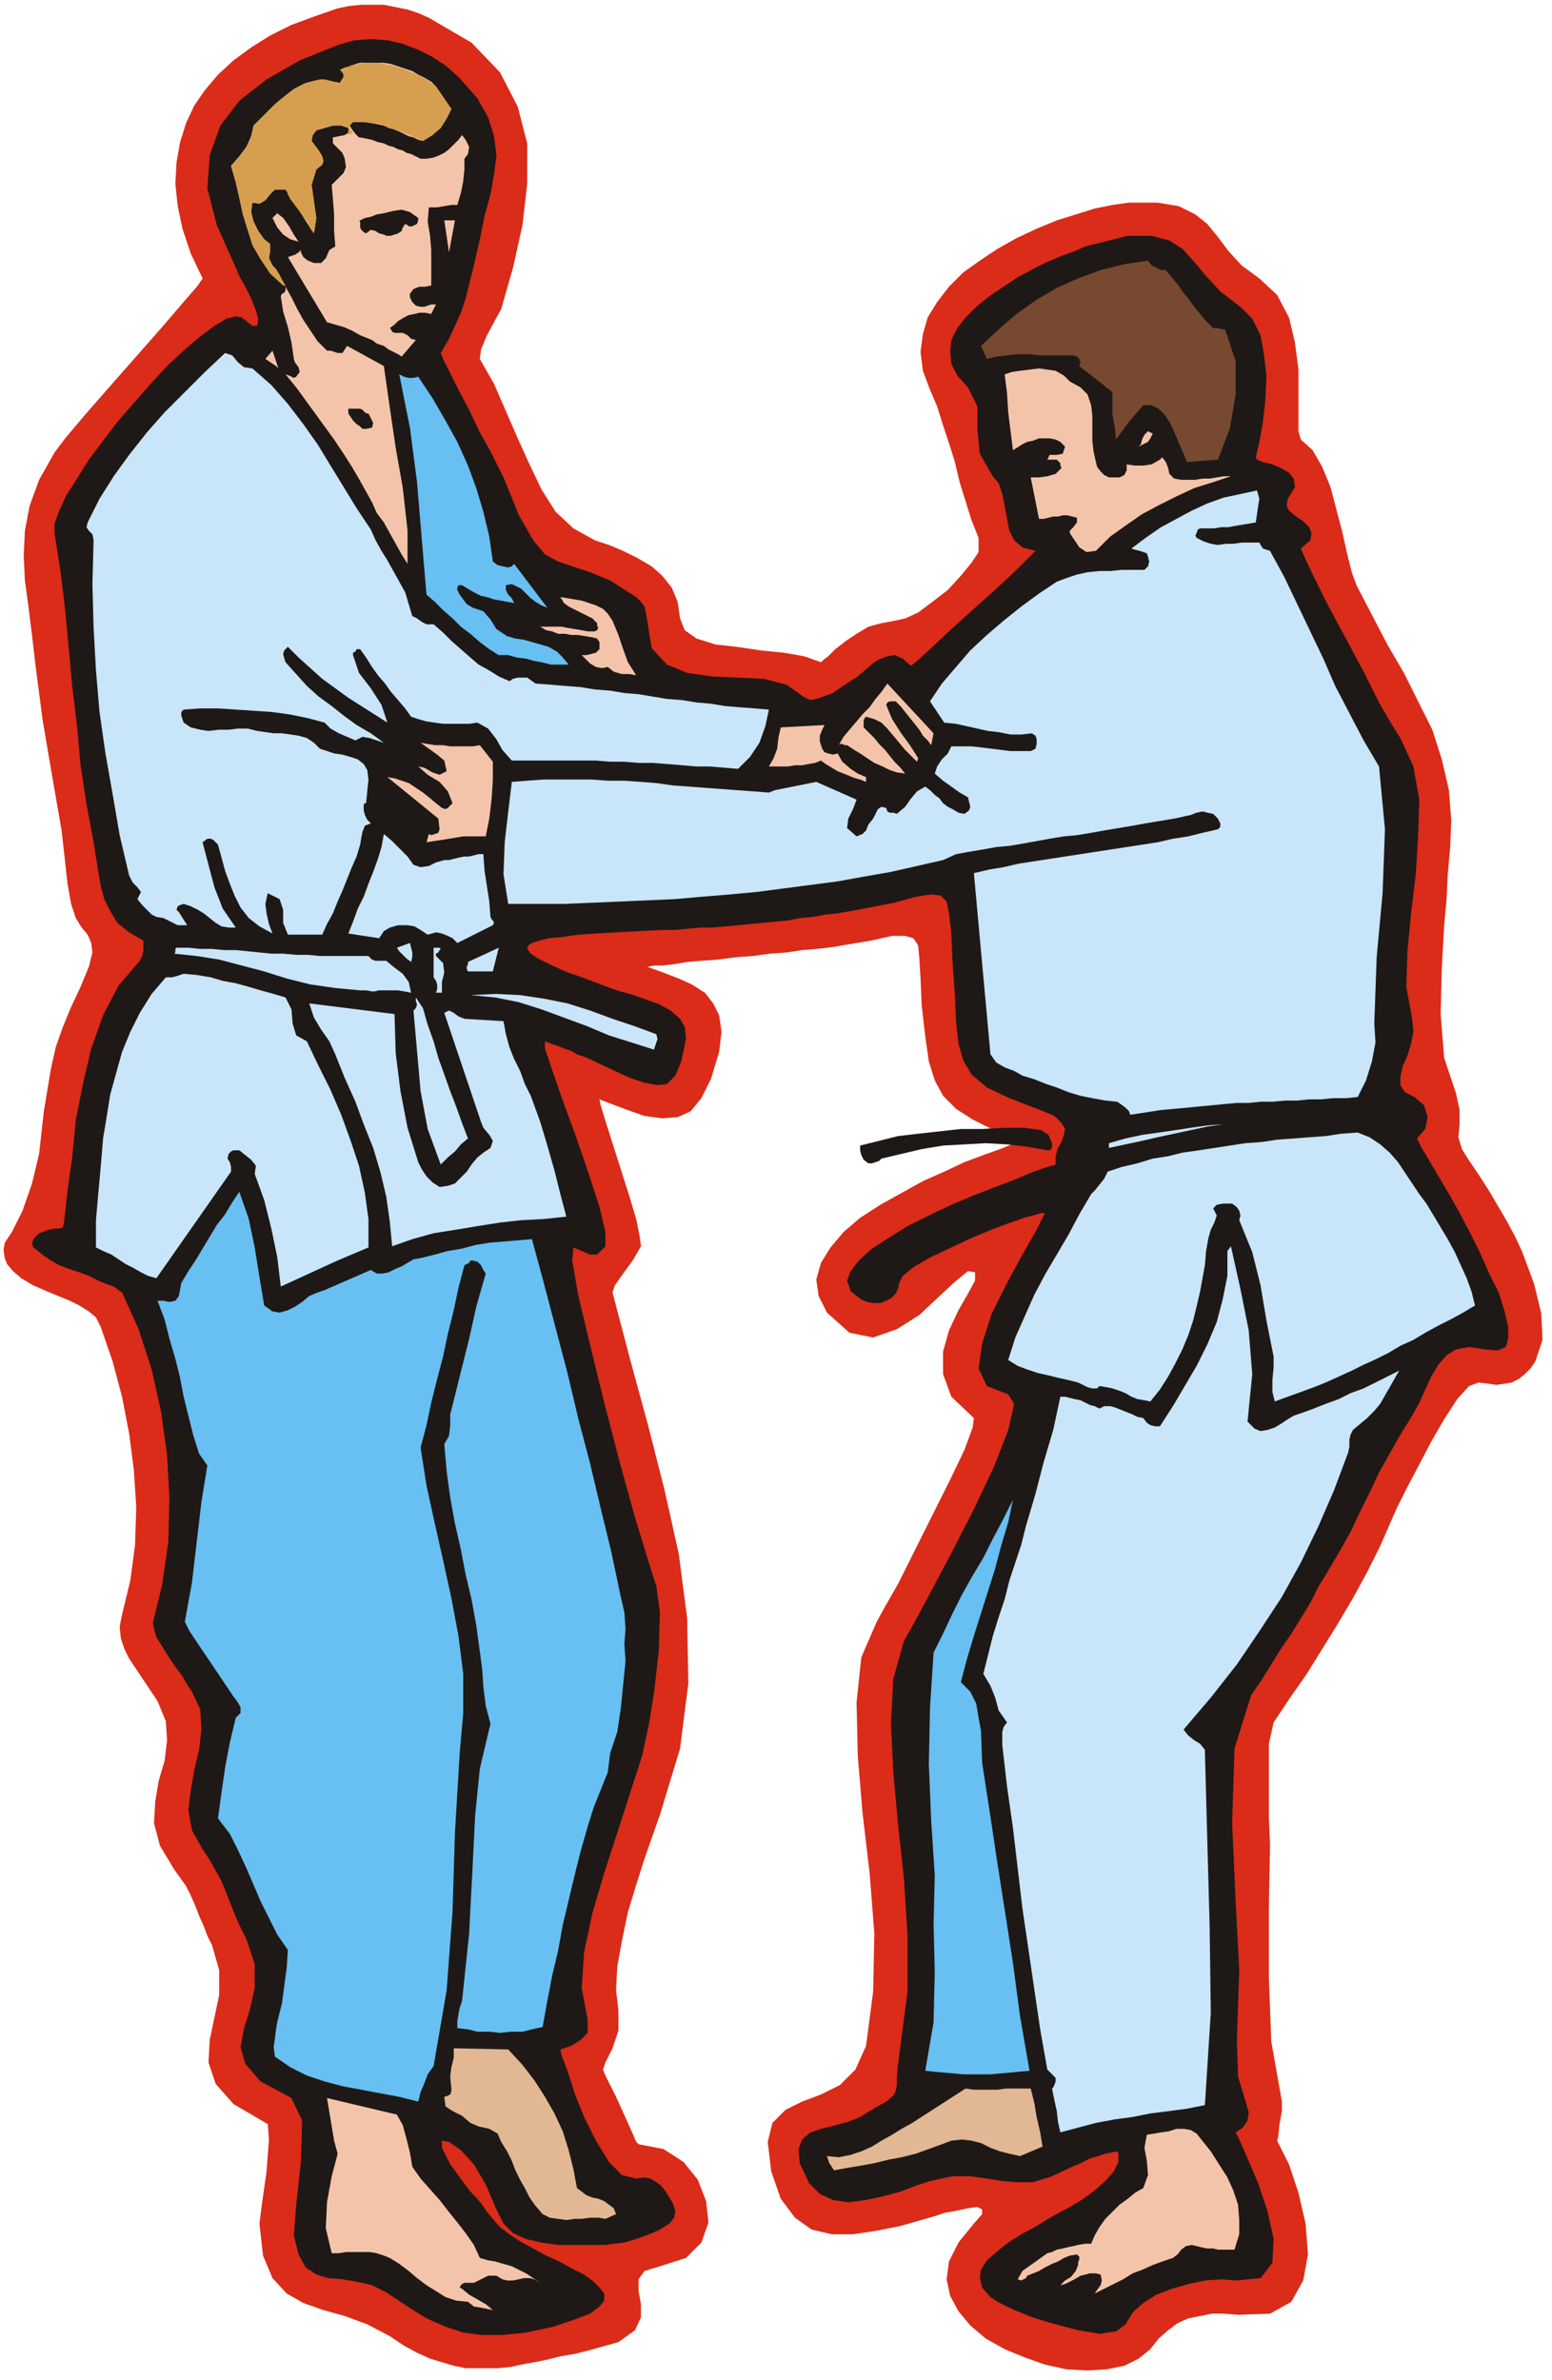 <svg xmlns="http://www.w3.org/2000/svg" fill-rule="evenodd" height="2.009in" preserveAspectRatio="none" stroke-linecap="round" viewBox="0 0 1310 2009" width="1.31in"><style>.pen1{stroke:none}.brush3{fill:#1e1916}.brush4{fill:#c9e5f9}.brush5{fill:#f4c4aa}.brush7{fill:#e2b793}.brush8{fill:#68bff2}</style><path class="pen1" style="fill:#db2b19" d="m1296 1149-4 6-5 5-5 4-6 3-6 1-7 1-7-1-8-1-8 3-10 11-11 17-11 19-11 21-10 19-8 16-4 9-10 23-11 22-12 22-13 22-13 21-13 21-14 20-14 21-4 18v62l1 23-1 54v57l2 55 9 51v8l-2 11-1 10-1 4 10 20 8 24 6 26 2 26-4 22-10 18-18 10-27 1-12-1h-10l-10 2-10 2-9 4-8 6-8 7-7 9-10 8-12 6-15 3-16 1-18-1-18-4-17-6-17-7-16-9-13-11-10-12-7-13-3-14 2-15 8-16 13-16 7-8v-4l-4-2-8 1-9 2-11 2-9 3-7 2-21 6-20 4-20 3h-18l-17-4-14-10-12-16-8-23-3-25 4-16 11-11 14-7 16-6 16-8 13-13 9-20 6-46 1-49-4-51-6-51-4-48-1-45 4-38 13-30 6-11 12-21 14-28 15-30 15-30 12-25 7-19 1-8-19-18-7-19v-19l5-18 8-17 8-14 6-11v-7l-6-1-11 9-14 13-16 15-19 12-20 7-20-4-19-17-7-14-2-14 4-14 8-13 11-13 14-12 17-11 18-10 18-10 18-8 17-8 16-6 14-5 10-4 6-2 2-1-23-9-18-9-14-9-11-11-7-13-5-16-3-21-3-26-1-23-1-17-1-11-4-6-7-2h-11l-18 4-24 4-5 1-8 1-9 1-12 1-13 2-14 1-15 2-14 1-15 2-14 1-12 1-12 2-9 1h-7l-5 1h-1l14 5 13 5 11 5 11 7 7 9 5 10 2 14-2 17-7 23-8 16-9 11-11 5-13 1-15-2-17-6-21-8 1 5 4 13 6 19 7 22 7 22 6 20 3 15 1 8-7 12-8 11-7 10-2 6 15 57 15 55 14 55 12 54 7 54 1 55-7 55-17 56-6 17-7 20-7 22-7 23-5 24-4 22-1 20 2 17v17l-5 15-6 12-2 6 2 5 4 8 5 10 5 11 5 11 4 9 3 7 2 2 21 4 17 11 12 15 7 18 2 18-6 17-13 13-22 7-13 4-5 7v10l2 11v11l-5 11-14 10-25 7-12 3-12 2-12 3-10 2-11 2-9 2-10 1h-28l-10-2-10-3-10-3-11-5-11-6-12-8-19-10-19-7-18-5-17-6-14-8-12-13-8-19-3-27 2-16 4-28 2-27-1-13-29-17-15-17-6-18 1-19 4-19 4-19v-21l-6-21-4-8-3-8-4-9-3-8-4-9-4-8-5-7-5-7-12-20-5-19 1-18 3-18 5-17 2-17-1-16-7-17-6-9-6-9-6-9-6-9-4-8-3-9-1-10 2-10 7-29 4-30 1-32-2-31-4-31-6-31-8-30-10-29-4-8-6-5-8-5-8-4-17-7-14-6-10-6-7-6-5-6-2-5-1-7 1-6 6-9 9-18 8-23 6-25 2-18 2-18 3-18 3-18 4-18 6-17 7-17 8-17 7-17 3-12-1-8-3-7-5-6-5-8-4-12-3-17-5-45-8-46-8-47-6-46-3-26-3-24-3-22-1-21 1-21 4-21 8-22 13-23 9-12 16-19 21-24 22-25 22-25 18-21 13-15 4-6-10-21-7-21-4-19-2-19 1-18 3-17 5-16 7-15 9-13 11-13 13-12 15-11 16-10 18-9 19-7 20-7 10-2 10-1h19l10 2 10 2 9 3 9 4 36 21 24 25 15 29 8 31v34l-4 35-8 36-10 35-5 9-7 13-5 12-1 8 12 21 10 23 10 23 10 22 10 21 12 19 15 14 18 10 12 4 12 5 12 6 12 7 9 8 8 10 5 12 2 14 4 10 10 7 16 5 18 2 20 3 20 2 17 3 14 5 2-2 4-3 6-6 9-7 9-6 10-6 11-3 11-2 9-2 11-5 12-9 13-10 11-12 9-11 6-9v-12l-6-15-5-16-5-16-4-17-5-16-5-15-5-16-6-14-6-16-2-16 2-15 4-14 8-13 10-13 12-12 14-10 15-10 16-9 17-8 17-7 16-5 16-5 15-3 14-2h24l18 3 14 7 10 8 9 11 9 12 11 12 15 11 15 14 10 19 5 21 3 23v52l2 7 10 9 8 14 7 17 5 19 5 19 4 18 4 16 4 11 13 25 13 25 14 24 12 24 12 24 8 25 6 26 2 26-1 23-2 22-1 21-2 22-2 36-1 39 3 37 10 30 3 14v12l-1 11 3 10 5 8 6 9 6 9 7 11 7 12 7 12 7 13 6 13 10 27 6 25 1 22-6 18z"/><path class="pen1 brush3" d="m859 1030-9 3-13 5-17 7-17 8-17 8-14 8-10 8-3 6-1 5-2 4-4 4-4 2-5 2h-6l-5-1-5-2-9-7-3-9 3-8 7-9 11-10 14-9 16-10 18-9 19-9 19-8 18-7 16-6 14-6 11-4 7-2 3-1v-7l2-7 3-5 2-6 1-5-3-5-6-6-12-5-26-10-19-9-13-11-7-12-4-14-2-18-1-23-2-28-1-24-2-17-2-10-5-5-8-1-13 2-18 5-26 5-11 2-11 2-10 1-11 2-11 1-10 2-11 1-10 1-11 1-10 1-11 1-11 1h-10l-11 1-10 1h-11l-20 1-19 1-17 1-15 1-14 2-11 1-8 2-6 2-3 2-1 3 3 4 6 4 10 5 13 6 17 6 21 8 9 3 11 3 11 4 11 4 9 5 8 7 4 7 1 10-4 19-5 12-7 7-8 1-11-2-12-4-13-6-15-7-6-3-5-2-6-2-5-3-6-2-5-2-6-2-5-2v6l6 18 9 26 11 30 11 32 9 28 5 21v12l-7 7h-6l-7-3-7-3-1 11 5 29 10 42 12 49 13 50 13 47 11 36 7 22 3 22-1 33-4 35-4 25-6 28-10 31-11 34-11 34-10 34-7 33-2 30 5 27v11l-6 6-8 5-9 3 1 5 5 13 6 19 8 20 10 20 11 18 11 11 12 3 6-1 6 1 5 3 4 3 4 5 3 5 3 5 2 6-1 6-4 5-8 5-9 4-11 4-10 3-9 1-7 1h-40l-14-2-13-3-11-5-8-8-6-12-9-21-10-17-11-12-10-7-6-1v6l7 14 17 23 5 5 5 6 4 6 5 6 6 7 8 6 9 6 11 6 11 6 11 5 11 6 10 5 8 6 5 5 4 5v6l-4 5-8 6-13 5-18 6-23 5-20 2h-17l-16-2-15-5-16-7-16-10-18-12-12-6-13-3-12-2-12-1-10-3-9-6-6-11-4-16 2-26 4-37 1-34-9-19-26-14-13-15-4-14 3-16 5-16 4-18v-20l-7-21-5-10-4-9-4-10-4-10-4-10-5-9-5-9-6-9-9-16-3-17 2-17 3-17 4-17 2-17-1-17-7-15-4-6-4-7-6-8-6-9-5-8-5-8-2-7-1-5 8-33 5-35 1-37-2-37-5-36-8-36-11-34-14-31-3-2-4-3-6-2-7-3-8-4-8-3-9-3-8-3-7-4-6-4-5-4-4-3-1-4 2-4 4-4 8-3 5-1h4l3-1 1-4 3-27 4-29 3-31 6-30 7-30 10-28 13-25 18-21 2-4 1-5v-8l-12-7-10-8-6-10-5-10-3-11-2-12-2-12-2-13-6-32-5-33-3-33-4-33-3-33-3-32-4-33-5-32v-8l4-11 6-13 9-14 10-16 12-16 13-17 14-16 14-16 14-15 14-13 13-11 12-9 10-6 8-2 5 1 9 7h4l1-5-2-8-4-10-5-10-5-9-3-7-16-36-8-31 2-28 9-25 16-21 23-18 28-16 32-13 14-4 14-1 14 1 13 3 13 5 12 6 12 8 11 10 15 17 9 16 5 16 2 16-2 16-3 17-5 18-4 20-3 13-3 13-3 12-3 12-4 12-5 11-5 11-7 12 2 5 5 10 8 16 9 17 9 19 9 16 7 14 4 8 13 32 12 21 10 12 11 6 12 4 15 5 17 7 22 14 4 4 3 4 1 5 1 5 4 25 13 14 17 7 21 3 22 1 22 1 19 5 14 10 6 3 8-2 11-4 10-7 11-7 8-7 6-5 3-2 8-3 6-1 7 3 7 6 5-4 12-11 17-16 20-18 19-17 17-16 11-11 4-4-11-3-7-6-4-8-2-10-2-11-2-10-3-9-5-6-11-19-2-20v-20l-8-16-9-10-5-10-1-10 1-10 5-10 7-9 9-9 11-9 12-8 12-8 13-7 12-6 12-5 11-4 9-4 8-2 28-7h20l15 4 11 7 10 11 10 12 12 13 17 13 10 10 7 14 3 17 2 18-1 20-2 18-3 17-3 13 1 2 5 2 8 2 7 3 7 4 4 5 1 7-6 10-1 6 2 4 6 5 6 4 5 5 2 5-1 6-8 7 3 7 8 17 12 24 15 28 15 28 13 26 11 19 7 11 11 24 5 28-1 31-2 32-4 33-3 32-1 30 5 27 1 11-2 10-3 10-4 9-2 9v7l4 6 8 4 8 7 3 10-2 10-7 8 1 2 3 6 6 10 7 12 9 15 9 16 9 17 9 18 8 18 8 16 5 16 3 13v10l-2 7-7 3-11-1-13-2-11 2-8 5-7 8-6 10-5 11-5 11-6 11-10 16-9 16-9 16-8 17-8 16-8 17-9 16-10 17-8 13-7 14-8 13-8 13-9 13-8 13-8 13-9 13-14 45-2 63 3 67 3 57-1 28-1 32 1 30 7 23 2 7-1 7-4 6-6 4 3 6 7 16 9 21 8 24 5 23-1 20-10 13-21 2-12-1-14 1-14 3-14 4-13 5-11 7-9 8-6 10-8 6-14 2-18-3-19-5-20-6-17-7-12-6-6-4-7-8-2-8 1-7 5-8 8-7 10-8 11-7 13-7 13-8 13-7 12-7 11-8 9-8 7-8 4-8v-8l-2-1-4 1-5 1-6 2-7 2-6 3-4 2-3 1-19 9-16 5h-14l-12-1-13-2-14-2h-15l-19 4-12 4-13 5-15 4-14 3-15 2-13-2-11-5-9-9-8-17-1-12 3-8 7-6 9-3 12-3 11-3 10-4 13-8 9-5 6-5 2-4 1-5v-7l1-11 2-15 6-46v-47l-3-48-5-46-4-44-2-41 2-38 9-32 8-14 14-26 18-34 19-37 17-36 12-31 5-22-5-8-18-7-7-15 3-21 8-25 13-26 13-24 12-21 7-14h-3l-7 2-8 2-5 2z"/><path class="pen1 brush4" d="m1245 1102-10 6-11 6-10 5-11 6-10 6-11 5-10 6-10 5-11 5-10 5-11 5-11 5-10 4-11 4-11 4-11 4-2-8v-10l1-11v-9l-6-30-5-30-7-28-11-27 1-4-1-4-2-3-4-3h-8l-5 1-3 3 3 6-2 6-3 6-2 7-2 11-1 12-2 11-2 11-3 13-3 12-4 12-5 12-6 12-6 11-7 11-8 10-5-1-6-1-5-2-5-3-5-2-6-2-5-1-6-1-2 2h-4l-4-1-8-4-8-2-9-2-8-2-9-2-9-3-8-3-8-5 6-19 8-18 8-18 9-17 10-17 10-17 9-17 10-17 3-3 4-5 4-5 3-6 12-4 13-3 13-4 13-2 12-3 14-2 13-2 13-2 13-2 14-1 13-2 14-1 13-1 14-1 13-2 14-1 10 4 9 6 8 7 7 8 6 9 6 9 6 9 6 8 6 10 6 10 6 10 6 11 5 11 5 11 4 11 3 12z"/><path class="pen1 brush4" d="m1142 1207-2 4-1 4v6l-1 5-12 32-13 30-15 31-16 29-19 29-19 28-22 28-23 27 4 5 5 4 5 3 4 5 2 75 2 73 1 74-5 78-15 3-15 2-16 2-15 3-15 2-16 3-15 4-15 4-2-9-1-9-2-9-2-10 1-1 1-2 1-3v-3l-7-7-6-34-5-34-5-34-5-34-4-34-4-34-5-35-4-35v-11l1-4 3-4-7-10-3-11-4-10-6-10 4-16 4-16 5-16 5-15 4-16 5-15 5-15 4-16 8-27 7-27 8-27 6-28h4l4 1 4 1 5 1 4 2 4 2 4 1 4 2 4-2h5l4 1 5 2 5 2 5 2 4 2 5 1 3 4 3 2 4 1h4l11-17 10-17 10-17 9-18 8-19 5-19 4-20v-21l3-4 8 36 7 35 3 37-4 40 6 6 5 2 6-1 6-2 5-3 6-4 5-3 6-2 11-4 10-4 11-4 10-5 11-4 10-5 10-5 10-5-4 7-4 7-4 7-4 7-5 6-6 6-6 5-6 5zm18-343 1 16-3 16-5 16-7 14-10 1h-11l-10 1h-10l-10 1h-10l-11 1h-10l-10 1h-10l-11 1-10 1-11 1-10 1-11 1-11 1-26 4-1-3-3-3-4-3-3-2-10-1-11-2-10-2-10-3-10-4-9-3-10-4-10-3-7-4-8-3-7-4-5-7-14-153 13-3 12-2 13-3 13-2 13-2 13-2 13-2 13-2 13-2 13-2 13-2 13-2 13-3 13-2 12-3 13-3 2-2v-3l-1-2-1-2-4-4-5-1-4-1-5 1-5 2-5 1-4 1-5 1-12 2-12 2-11 2-12 2-12 2-11 2-12 2-11 1-12 2-11 2-11 2-12 2-11 1-11 2-12 2-11 2-11 5-22 5-22 5-23 4-22 4-23 3-23 3-23 3-22 2-24 2-23 2-23 1-23 1-23 1-24 1h-47l-4-25 1-27 3-26 3-25 13-1 14-1h40l14 1h14l14 1 13 1 14 2 14 1 13 1 14 1 13 1 14 1 13 1 5-2 5-1 5-1 5-1 5-1 5-1 5-1 5-1 34 15-3 8-4 8-1 8 8 7 5-2 3-3 2-5 4-5 2-4 2-4 3-2 4 1 1 3 2 1h3l3 1 7-6 5-7 5-6 7-4 4 3 4 4 4 3 3 4 4 3 4 2 5 3 5 1 4-3 1-3-1-4-1-4-7-4-7-5-7-5-7-6 2-6 4-6 5-5 3-6h17l9 1 8 1 8 1 8 1h17l4-2 1-4v-4l-1-3-3-2-9 1h-9l-10-2-9-1-9-2-9-2-9-2-10-1-12-18 10-15 12-14 12-14 14-13 14-12 15-12 15-11 15-10 8-3 9-3 9-2 10-1h9l10-1h19l3-3 1-4-1-4-1-3-3-1-3-1-4-1-3-1 12-9 13-9 13-7 13-7 13-6 14-5 14-3 14-3 2 7-1 6-1 7-1 7-6 1-6 1-6 1-5 1h-6l-6 1h-12l-2 1-1 3-1 2 1 2 6 3 6 2 6 1 7-1h6l7-1h15l1 2 2 3 3 1 3 1 12 22 11 23 11 23 11 23 10 23 12 23 12 23 13 22 5 53-2 54-5 54-2 56z"/><path class="pen1 brush5" d="M1042 1899h-14l-4-1h-5l-5-1-4-1-4-1-5 1-4 3-3 4-4 3-9 3-8 3-9 4-8 3-8 5-8 4-8 4-8 4 2-3 3-4 1-4-1-5-4-1h-5l-4 1-4 1-5 3-4 2-4 2-4 1 4-4 5-3 4-5 2-5v-2l1-3v-2l-2-2-6 1-5 2-5 3-5 2-6 3-5 3-5 2-5 2-1 2-2 1-2 1-3-1 4-7 7-5 7-5 7-5 4-1 4-2 5-1 4-1 5-1 4-1 6-1h5l3-7 4-7 5-7 6-6 6-6 7-5 6-5 7-4 4-11-1-12-2-11 2-11 6-1 6-1 7-1 6-2h6l6 1 5 3 4 5 8 10 7 11 7 11 5 11 4 12 1 13v12l-4 13z"/><path class="pen1 brush4" d="M936 969v-4l14-4 14-3 14-2 14-2 13-2 14-2 14-1 14-2-14 2-14 2-14 3-14 3-14 3-13 3-14 3-14 3z"/><path class="pen1" style="fill:#774930" d="m1028 388-26 2-3-7-3-7-3-7-3-7-3-6-4-6-5-5-6-3h-7l-6 7-6 7-6 8-5 7-1-10-2-11v-19l-28-22 1-3-1-3-2-2-3-1h-28l-10-1h-9l-9 1-9 1-8 2-5-11 15-14 15-13 17-12 17-10 18-8 19-7 20-5 20-3 3 4 4 2 4 2h4l5 6 5 6 4 6 5 6 5 7 5 6 5 6 6 6h5l2 1h3l9 27v28l-5 29-10 26z"/><path class="pen1 brush5" d="m925 465-8 1-6-4-4-6-4-6v-2l3-3 3-4v-4l-4-1-4-1h-4l-4 1h-4l-4 1-4 1h-4l-7-35h7l7-1 7-2 5-5-1-2v-2l-1-1-2-2h-8l2-4h6l5-1 2-6-4-4-4-2-5-1h-9l-5 2-5 1-4 2-8 5-2-16-2-16-1-16-2-16 6-2 7-1 8-1 8-1 7 1 7 1 7 4 5 5 9 5 6 6 3 9 1 9v21l1 9 2 9 1 4 3 4 3 3 4 2h9l4-2 2-4v-5l7 1h7l7-1 7-4 2-2 3 4 2 5 1 5 4 4 6 1h12l6-1h6l6-1 6-1h6l-15 5-16 5-15 7-14 7-15 8-13 9-14 10-12 12z"/><path class="pen1 brush5" d="m961 377 2-2 1-4 2-4 3-3 4 2-2 4-2 3-4 2-4 2z"/><path class="pen1 brush7" d="m861 1820-9-2-8-2-8-3-8-4-8-2-8-1-9 1-8 3-11 4-11 4-12 3-11 2-12 3-11 2-12 2-11 2-2-3-2-3-1-3-1-3 10 1 10-2 9-3 9-4 8-5 9-5 8-5 9-5 45-29 7 1h20l7-1h21l3 12 2 12 3 13 2 12-19 8z"/><path class="pen1 brush8" d="m869 1748-11 1-11 1-11 1h-23l-11-1-11-1-10-1 7-41 1-42-1-41 1-41-3-46-2-48 1-48 3-46 8-16 8-17 8-16 9-16 9-15 8-16 9-17 8-16-4 19-6 20-5 19-6 19-6 19-6 19-6 20-5 19 8 8 5 10 2 12 2 11 1 27 4 26 4 26 4 27 7 45 7 45 6 45 8 46z"/><path class="pen1 brush3" d="m884 971-17-3-17-2-18-1-18 1-18 1-18 3-17 4-17 4-2 2-3 1-3 1h-3l-4-3-2-4-1-4v-4l16-4 16-4 17-2 18-2 18-2h18l18-1h18l7 1 7 1 6 4 3 7v4l-2 2h-2z"/><path class="pen1 brush5" d="m786 629-3-4-4-4-3-5-4-5-4-5-4-5-4-5-4-4h-5l-2 1-1 2 5 12 7 11 8 11 7 11-1 3-5-5-5-5-5-6-5-6-5-6-5-5-6-3-7-2-1 1-1 2v6l4 4 5 5 4 5 5 5 4 5 4 5 5 5 4 5-7-1-6-2-6-3-7-3-6-4-6-4-5-3-6-4h-2l-2-1h-2l-1 1 4-7 5-6 6-7 5-6 6-6 5-7 5-6 5-7 39 42-2 10z"/><path class="pen1 brush5" d="m731 660-5-2-4-1-5-2-5-2-5-2-5-3-5-3-4-3-5 2-6 1-5 1h-6l-6 1h-16l4-7 3-8 1-9 2-9 37-2-2 4-2 5v5l2 6 2 3 3 1 4 1 4-1 4 7 7 6 6 4 7 3v4z"/><path class="pen1 brush4" d="m623 649-12-1-12-1h-11l-12-1-12-1-13-1h-12l-12-1h-12l-12-1h-71l-8-9-5-9-7-9-9-5-7 1h-22l-7-1-7-1-7-2-6-2-5-7-6-7-6-7-5-7-6-7-5-7-5-8-5-7h-3l-1 2-2 1v2l5 15 10 13 9 14 5 15-11-7-11-7-11-7-11-8-11-8-10-9-10-9-9-9-3 3-1 3 1 4 1 3 9 10 9 10 10 9 11 8 10 8 11 8 12 7 11 8-6-2-6-2-6-1-6 3-7-3-7-3-7-4-5-5-15-4-15-3-15-2-15-1-15-1-15-1h-15l-14 1-2 2v3l1 3 1 3 6 4 8 2 7 1 9-1h8l8-1h8l8 2 7 1 7 1h7l7 1 7 1 7 2 6 4 5 5 6 2 6 2 7 1 7 2 6 2 5 4 3 5 1 8-2 20h-1l-1 1v5l1 4 2 4 3 3-5 2-2 5-1 5-1 6-3 10-4 9-4 10-4 10-4 9-4 10-5 9-4 9h-29l-4-10v-11l-3-9-10-5-2 9 1 8 2 9 3 8-11-6-9-7-7-9-5-10-4-10-4-11-3-11-3-11-2-2-2-2-2-1h-3l-4 3 5 19 5 19 7 18 11 16h-6l-6-1-5-3-5-4-5-4-5-3-6-3-6-2-3 1-2 1-1 3 2 2 7 11h-8l-6-3-6-3-6-1-4-2-4-4-4-4-4-5 3-6-3-4-4-4-3-6-8-34-6-35-6-34-5-35-3-35-2-36-1-37 1-37-1-5-3-3-2-3 1-4 10-20 12-19 13-18 15-19 15-17 17-17 17-17 17-16 6 2 5 6 5 4 7 1 16 14 14 16 13 17 12 17 11 18 11 18 11 18 12 18 4 9 5 9 5 8 5 9 5 9 5 9 3 10 3 10 4 2 4 3 4 2h6l8 7 7 7 8 7 8 7 7 6 9 5 8 5 9 4 3-2 4-1h8l7 5 13 1 12 1 13 1 12 2 13 1 12 2 12 1 12 2 12 2 13 1 12 2 12 1 12 2 12 1 13 1 12 1-3 14-5 14-8 12-10 10z"/><path class="pen1 brush7" d="m511 1873-6-1h-7l-7 1h-6l-7 1-7-1-7-1-6-3-6-7-5-7-4-8-4-7-4-8-3-8-4-8-5-8-3-7-7-4-9-2-7-3-7-6-8-4-6-4-1-8 3-1 2-1 1-3v-2l-1-10 1-8 2-8v-8l46 1 12 13 10 13 9 14 8 14 7 15 5 16 4 16 3 16 4 3 4 3 5 2 5 1 5 2 4 3 4 3 2 5-9 4z"/><path class="pen1 brush4" d="m552 886-19-6-19-6-19-8-19-7-19-7-19-6-20-4-21-2 22-1 20 1 20 3 20 4 19 6 19 7 18 6 19 7 1 4-1 3-1 3-1 3z"/><path class="pen1 brush8" d="m515 1480-2 16-6 15-6 15-5 16-6 21-5 20-5 21-5 21-4 22-5 21-4 21-4 22-9 2-8 2h-10l-9 1-9-1h-10l-8-2-9-1v-6l1-6 1-5 2-6 2-19 2-19 2-19 1-20 2-38 2-41 4-40 9-38-4-15-2-16-1-15-2-15-3-22-4-22-5-21-4-21-5-22-4-22-3-22-2-23 4-7 1-9v-9l2-8 7-28 7-28 6-27 8-28-2-3-2-4-3-3-4-1h-2l-1 2-2 1-2 1-5 19-4 19-5 20-4 19-5 19-5 20-4 19-5 19 5 32 7 32 7 31 7 32 6 32 4 32v33l-3 34-4 67-2 66-5 67-11 64-5 7-3 8-3 7-2 8-16-4-16-3-16-3-16-3-15-4-15-5-14-7-13-9-1-8 1-7 1-8 1-6 4-16 2-15 2-15 1-15-9-13-7-14-7-14-6-14-6-14-7-15-7-14-10-13 3-22 3-21 4-21 5-21 4-4v-5l-3-5-3-4-37-55-4-8 6-33 4-34 4-34 5-31-7-10-5-16-4-16-4-16-3-16-4-16-5-17-4-16-6-16h5l5 1 5-1 3-4 2-11 6-10 6-9 6-10 6-10 6-10 7-9 6-10 6-9 8 23 5 24 4 25 4 24 7 5 6 1 7-2 6-3 6-4 6-5 7-3 6-2 39-17 5 3h5l5-1 6-3 5-2 5-3 5-3 6-1 12-3 11-3 12-2 11-3 12-2 12-1 12-1 12-1 10 37 10 38 10 38 9 38 10 38 9 38 9 37 8 38 3 13 1 14-1 13 1 14-2 20-2 20-3 20-6 18z"/><path class="pen1 brush5" d="m513 563-5 1-5-1-5-3-5-5-2-2h4l4-1 4-1 3-3v-6l-2-3-4-1-6-1-6-1h-6l-5-1h-6l-5-2-5-1-5-3h18l5 1 6 1 6 1 5 1h6l2-1 1-2-1-2v-2l-4-4-4-2-4-2-4-2-4-2-4-2-4-3-3-5 6 1 6 1 6 1 6 2 6 2 6 3 4 4 4 6 5 12 4 12 4 11 7 11-6-1h-6l-7-2-5-4zm-94 1358h-7l-6 3-6 3h-8l-2 1-1 1-1 2 2 1 6 5 7 4 7 4 6 5-5-1-5-1-6-1-5-4-10-1-9-3-8-5-8-5-8-6-7-6-8-6-8-5-5-2-6-2-6-1h-20l-6 1h-6l-5-21 1-22 4-22 5-19-3-11-2-12-2-12-2-12 59 14 5 9 3 11 3 12 2 12 7 10 8 9 8 9 7 9 8 10 7 9 7 10 5 11 7 2 6 1 7 2 7 2 6 3 6 3 6 4 6 4-5-3-4-1h-5l-4 1-5 1h-5l-4-1-5-3z"/><path class="pen1 brush4" d="m478 1027-19 2-19 1-18 2-19 3-18 3-19 3-18 5-17 6-2-21-3-21-5-21-6-20-8-20-7-19-9-20-8-20-5-11-7-10-6-10-4-12 72 9 1 33 4 32 6 31 9 29 3 6 4 6 5 5 6 4 7-1 6-2 5-5 5-5 4-6 5-6 5-4 6-4 2-6-3-5-5-6-2-5-31-92 4-2 4 2 4 3 5 2 33 2 2 11 3 11 4 10 5 10 4 11 5 10 4 11 4 11 6 20 6 21 5 20 5 19z"/><path class="pen1 brush8" d="m421 553-8-5-8-6-8-7-8-6-7-7-8-7-7-7-7-6-4-47-4-48-6-46-9-45 4 2 4 1h4l4-1 12 18 11 19 10 18 9 20 7 19 6 20 5 21 3 21 4 3 4 1 5 1 3-1 2-2 28 37-5-2-5-3-4-3-4-4-4-4-4-2-4-2-5 1v4l2 4 3 3 2 4-6-1-5-1-6-1-6-2-5-1-6-3-5-3-5-3h-3l-1 2v2l2 4 3 4 3 4 5 3 9 3 6 7 5 8 9 6 7 2 7 1 7 2 7 2 7 2 7 4 5 5 5 6h-15l-8-2-6-1-7-2-8-1-7-2h-8z"/><path class="pen1 brush4" d="m395 820-1-2v-2l1-2v-2l26-12-5 20h-21zm-9-24-4-4-4-2-5-2-5-1-7 2-6-4-5-3-6-1h-8l-7 2-5 3-4 6-26-4 4-10 4-11 5-10 4-11 4-10 4-11 3-10 2-11 7 6 7 7 6 6 5 7 6 2 7-1 6-3 7-2h4l4-1 4-1 5-1h4l4-1 4-1h4l1 14 2 13 2 13 1 13 1 2 1 1 1 2-1 2-30 15z"/><path class="pen1 brush5" d="M410 706h-19l-6 1-6 1-6 1-7 1-6 1 2-7 2 1 3-1 3-1 1-3-1-9-43-35 6 1 6 2 6 2 6 4 6 4 5 4 6 5 5 4 3 1 2-1 2-2 2-2-4-10-7-8-10-6-8-7 5 1 7 4 6 2 6-3-2-9-6-5-7-5-7-5 6 1 6 1h7l6 1h19l6-1 11 14v15l-1 16-2 17-3 15z"/><path class="pen1 brush4" d="m372 983-11-30-6-32-3-34-3-34 2-2 1-3-1-3v-3l6 9 4 14 5 14 4 14 5 14 5 14 5 13 5 14 5 13-6 5-5 6-6 5-6 6zm-4-145 1-3v-4l-1-3-2-3v-25h5l1 1-1 1-1 2-2 1v2l6 6 1 8-2 8v9h-5z"/><path class="pen1 brush5" d="M392 134v9l-1 10-2 10-3 10h-5l-6 1-6 1h-7l-1 12 2 12 1 12v30l-5 1h-5l-5 2-3 4v3l2 4 3 3 4 1h3l3-1 3-1h4l-4 8-5-1h-5l-4 1-5 1-4 2-5 3-3 3-4 3 1 1 1 2 2 1h7l4 2 3 3 4 1-12 14-3-2-4-2-4-2-4-3v-94l2 1h4l3-1 3-1 3-2 1-3 2-3 2 1 1 1h3l2-1 2-1 1-3v-2l-7-5-7-2-7 1-8 2v-59l4 2 4 1 4 2 4 1 3 2 4 1 4 2 4 2h5l6-1 5-2 4-2 4-3 4-4 4-4 3-4 3 4 3 6-1 6-3 4zm-68 307V309l5 35 5 34 6 34 4 36v28l-5-8-5-9-5-9-5-9zm0-335 4 2 4 1 5 2 4 2 4 2 4 1 4 2 4 1 8-5 7-6 5-8 4-8-13-19-4-4-5-3-6-3-5-3-6-2-6-2-6-2-6-1v53zm0 186-6-2-4-3-5-2-5-2v-94 3l1 2 2 2 2 1 4-3 4 1 3 2 4 1v94zm0-112-6 1-5 2-5 1-4 2v-70l5 1 5 1 5 2 5 1v59zm0-127v53l-5-1-5-1-5-1h-5V53h20zm0 256v132l-6-8-4-9-5-9-5-9v-46l1 1 1 1h3l5-1 1-4-2-4-2-4h-2l-1-1-2-2-2-1v-47l20 11zm-20-26v-96l-1-1h1v-70h-1l-3-3-3-4-2-3 3-3h6V53l-4 1-4 2-5 1-4 2 2 2 1 2v2l-2 3-1 2-11-2h-10l-10 3-9 5-9 7-8 7-8 8-8 8-2 9-4 9-6 8-7 8 4 14 3 13 3 14 4 13 5 13 7 13 8 11 12 11v3l-1 2-2 1-1 2 2 13 4 13 3 13 2 14 1 3 3 4 1 4-3 4-2 1-2-1-2-1-3-1 9 11 8 11 8 11 8 11 8 11 8 12 7 11 7 12v-46l-3-2-3-3-2-3-2-3v-4h10v-47l-11-6-4 6h-4l-3-1-3-1h-3l-8-8-6-9-6-9-5-9-5-10-5-9-5-9-6-9-3-6 1-6v-6l-5-4-5-7-4-8-2-8 1-8 6 1 5-3 4-5 4-4h9l2 3v1l5 7 6 9 5 8 6 9 2-13-2-14-2-14 4-13 5-4 1-3-1-4-3-5-3-4-3-4 1-5 3-4 7-2 7-2h7l6 2v4l-3 2-5 1-5 1v5l4 4 4 4 2 5 1 7-2 5-5 5-5 5 1 12 1 13v14l1 13-5 3-3 7-4 4h-6l-5-2-4-3-2-4v-5 3l-2 2-3 2-3 1-3 1 33 55 7 2 7 2 7 3 7 4z"/><path class="pen1 brush5" d="M375 186h9l-5 27-4-27z"/><path class="pen1 brush4" d="m347 812-4-3-3-3-3-3-2-3 11-4 1 4 1 4v4l-1 4zm-43 24-21-2-21-3-20-5-19-6-19-5-19-5-19-3-19-2 1-1v-3l1-1h10l10 1h10l10 1h10l10 1 10 1 10 1h10l11 1h10l10 1h41l3 3 3 1h9l6 5 8 6 5 7 2 9-5-1-6-1h-16l-5 1-6-1h-5zm-19 228-48 22-3-25-5-24-6-24-8-22 1-7-4-5-5-4-5-4h-5l-2 1-2 2-1 4 2 3 1 4v4l-63 90-7-2-6-3-7-4-6-3-6-4-6-4-7-3-6-3v-23l2-23 2-22 2-24 3-18 3-19 5-18 5-18 7-17 8-16 10-16 12-14h5l4-1 3-1 3-1 11 1 12 2 10 3 11 2 11 3 10 3 11 3 10 3 5 10 1 12 3 10 9 5 10 21 10 20 9 21 8 22 7 21 5 23 3 22v24l-26 11z"/><path class="pen1 brush5" d="m230 184 4-4 5 4 5 7 4 7 4 6-7-2-6-4-5-6-4-8zm-6 119 6-7 5 15-2-2-3-2-3-2-3-2z"/><path class="pen1" d="M254 211v-3 3zm0-31V72l4-2 4-1 4-1 4-1h4l4 1 4 1 5 1 1-2 2-3v-2l-1-2-2-2 10-4 11-2h11l11 2 10 3 10 4 10 5 8 6 13 19-4 8-5 8-7 6-8 5-7-3-7-3-7-3-7-2-7-3-8-1-8-1h-8l-2 2-1 3 1 2 2 2-5 2 1-1v-5l-6-2h-7l-7 2-7 2-3 4-1 5 3 4 3 4 3 5 1 4-1 3-5 4-4 13 2 14 2 14-2 13-3-4-2-5-3-4-3-4zm0 28v3-3zm0-136v108l-3-4-3-4-3-4-2-4v-1l-2-3h-9l-4 4-4 5-5 3-6-1-1 8 2 8 4 8 5 7 5 4v6l-1 6 3 6 3 3 3 5 2 4 3 5h-2l-11-10-8-12-7-12-4-13-4-13-3-14-3-13-4-14 7-8 6-8 4-9 2-9 5-5 4-4 5-5 5-5 5-4 5-4 5-4 6-3z" style="fill:#d69e4f"/></svg>

